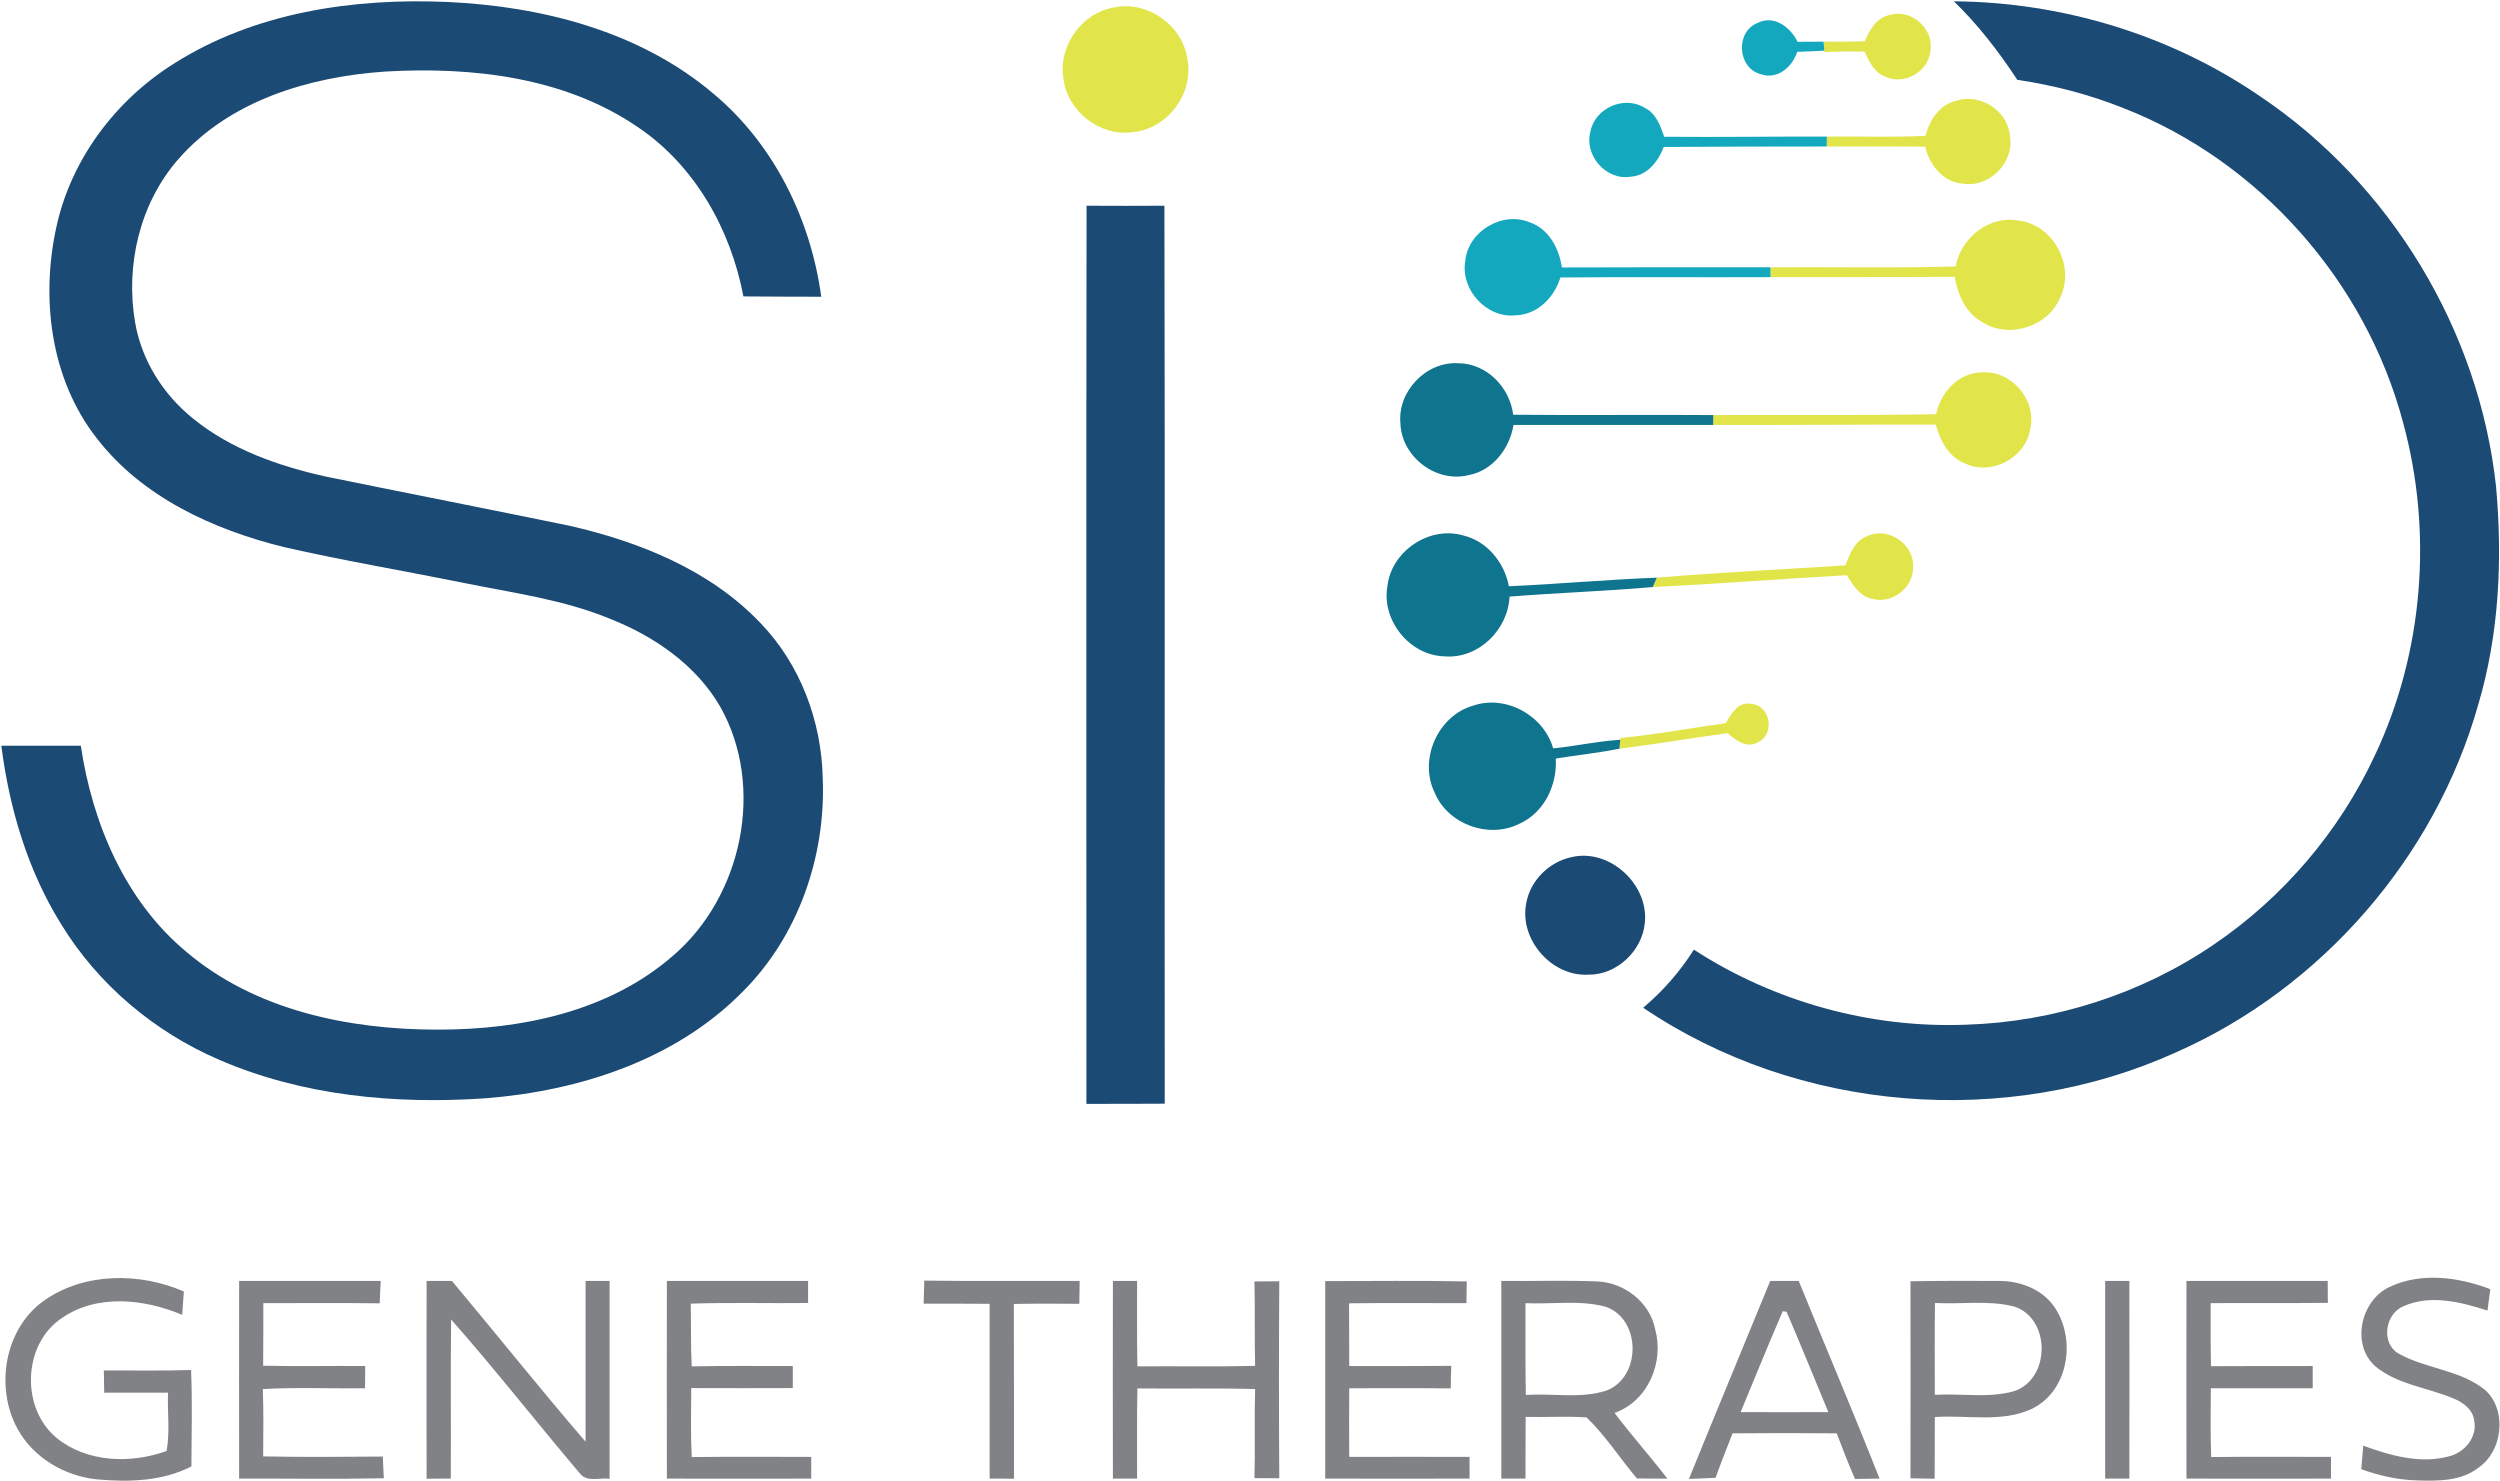 <svg version="1.2" xmlns="http://www.w3.org/2000/svg" viewBox="0 0 1519 900" width="1519" height="900">
	<title>c5e12248-e409-4779-acaa-f852267bbc5f_1024x512-svg</title>
	<style>
		.s0 { fill: #1b4a75 } 
		.s1 { fill: #e1e54a } 
		.s2 { fill: #14a8bf } 
		.s3 { fill: #0f748e } 
		.s4 { fill: #818285 } 
	</style>
	<g id="#1b4a75ff">
		<path id="Layer" class="s0" d="m105.6 38.7c49.1-31.2 109-40 166.2-37.5 57.6 2.6 117.3 17.9 162 56 36.6 30.7 58.8 76.1 65.2 123.1-15.7-0.1-31.5 0-47.3-0.2-7.7-40.6-29.4-79.5-64.2-102.9-44.6-30.5-101.1-36.8-153.8-33.7-45.9 3.2-94.4 17.6-125.5 53.4-23.3 26.7-32.1 64.4-26.1 99 3.9 23 17.1 43.9 35.2 58.4 23.2 18.9 52.3 29 81.3 35.4 49 10 98.1 19.6 147.2 29.7 42.6 9.7 85.6 26.9 116.3 59.2 24.2 25.1 37.1 59.7 37.8 94.4 1.9 47.4-14.9 96-48.8 129.7-40.7 41.3-99 60.1-155.8 64.6-54.8 3.8-111.6-1.4-162.4-23.5-39.2-16.9-73.4-45.7-95.7-82.2-20.4-32.7-31.5-70.4-36.4-108.5 16.1 0 32.2 0 48.3 0 7 47.1 26.9 94.3 64.2 125.3 42 35.6 98.8 47.2 152.5 47.2 50.4 0.1 104-10.8 143-44.8 42.2-36 56.4-102.8 28.7-151.6-14.6-25.1-39.7-42.4-66.3-53-28.8-12-60-16-90.3-22.2-36.1-7.3-72.5-13.4-108.4-21.6-42.9-10.6-86.1-30.3-113.7-66.1-28.2-36-34.2-85.3-24.4-129 9-40.8 36-76.5 71.2-98.6zm554.5 632c0.1-181.9-0.2-363.8 0.1-545.7 15.8 0.1 31.5 0.1 47.3 0 0.4 181.9 0 363.8 0.2 545.6-15.9 0.1-31.7 0.1-47.6 0.1z"/>
		<path id="Layer" class="s0" d="m1187.2 0.8c65.9 0.5 131.6 20.4 186 57.7 79.3 53.2 133.1 142.2 143.4 237.1 4 44.4 1.9 89.8-10.9 132.8-26.2 92.6-95.1 171.8-183.1 210.8-103.3 47-230.1 36.8-324.2-26.9 12-10.1 22.4-22 30.8-35.3 48.8 31.7 107.4 47.9 165.6 45.6 53.3-1.7 106.2-18.6 150.3-48.7 42.2-28.6 76.4-68.8 97.9-115 29.5-62.5 35.3-135.6 17.1-202.2-22.7-85.6-87.3-158.8-169.9-191-20.7-8.3-42.4-13.9-64.5-17.2-11.2-17.1-23.8-33.4-38.5-47.7zm-232.8 520.1c23.2-5.9 47.5 16.3 45 39.8-1.5 17-17.1 31.8-34.3 31.5-22.4 1.3-42.3-21.6-37.7-43.7 2.5-13.5 13.7-24.6 27-27.6z"/>
	</g>
	<g id="#e1e54aff">
		<path id="Layer" class="s1" d="m677.1 4.5c20.3-4.2 41.7 11.1 44.4 31.6 4 20.7-12.3 42.5-33.4 44.2-20 2.8-39.9-13-42-33-3.1-19.6 11.4-39.7 31-42.8z"/>
		<path id="Layer" class="s1" d="m1133 25.1c2.9-6.9 7.1-14.4 15.2-16 12.6-3.9 26.4 7.7 24.8 20.8-0.4 12.9-15.2 22.1-27 16.9-7-2.3-10.2-9.2-13.1-15.4-8.1-0.3-16.2-0.1-24.3 0.3l-0.1-0.9c-0.1-1.3-0.4-4.1-0.5-5.5 8.3 0.1 16.6 0 25-0.2zm55.3 36.2c14.4-4.9 31.4 5.6 32.9 20.9 3.1 16.5-12.7 32.4-29.2 29.3-11.8-1.1-19.7-11.6-22.3-22.4-20-0.2-39.9 0-59.8-0.1 0-1.5 0.1-4.5 0.1-6 20-0.3 40 0.6 60-0.5 2.3-9.5 8.3-18.7 18.3-21.2zm-0.1 100.6c3.3-17.5 20.6-31.4 38.7-27.8 20.9 2.7 34.1 27.6 24.9 46.5-7.2 18-31.4 25.6-47.6 15-10-5.6-14.7-16.7-16.6-27.4-37.3 0.1-74.5 0.3-111.8 0.2-0.1-1.5-0.1-4.5-0.1-6 37.5-0.3 75 0.6 112.5-0.5zm-11.8 89.8c2.7-13.2 13.3-25 27.3-25.4 17.9-1.7 33.7 16.2 30 33.7-2.3 17.7-23.1 29.2-39.3 21.8-10.2-3.8-15.6-13.9-18.2-23.8-45.1-0.1-90.2 0.3-135.3 0.2 0-1.5 0.1-4.5 0.1-6 45.2-0.3 90.3 0.3 135.4-0.5zm-41.7 74c12.6-5.9 28.4 5 27.7 18.8 0.4 12.4-12.7 22.7-24.7 19.4-7.7-1.4-11.8-8.4-15.6-14.4-39.3 2.2-78.6 5.3-117.9 7.2 0.6-1.4 1.9-4.3 2.5-5.7 38.1-3.2 76.4-5 114.5-7.5 2.8-7 5.8-15.1 13.5-17.8zm-86.2 113.7c3.4-5.6 7.5-13.3 15.5-11.7 11.7 0.7 14.7 18.4 4.3 23.2-6.9 4.2-13.6-1.1-18.6-5.4-21.9 2.9-43.8 6.7-65.7 9.4 0.1-1.3 0.3-4.1 0.5-5.4v-1.1c21.5-2 42.7-6.1 64-9z"/>
	</g>
	<g id="#14a8bfff">
		<path id="Layer" class="s2" d="m1067.8 14c10-5.2 20.1 2.5 24.4 11.4q7.9-0.1 15.8-0.1c0.1 1.4 0.4 4.2 0.5 5.5-5.5 0.3-11 0.5-16.5 0.7-3 9.3-12.2 17.2-22.4 13.5-13.9-3.8-15.3-25.6-1.8-31zm-101.4 65.7c2.8-14.1 20.6-21.9 32.9-14.2 6.9 3.3 9.5 10.9 11.9 17.6 33 0.3 65.9-0.2 98.8-0.1 0 1.5-0.1 4.5-0.1 6-33 0-66 0.1-99 0.3-3.4 8.9-10.1 17.5-20.3 18.1-14.9 2.3-28.3-13.2-24.2-27.7zm-76.1 78.8c1.7-18 22.5-30.4 39.2-23.4 11.6 4 17.8 15.8 19.5 27.4 42.2-0.2 84.5-0.1 126.7-0.1 0 1.5 0 4.5 0.1 6-42.6 0.2-85.2-0.2-127.7 0.2-3.7 12.1-13.9 22.6-27.2 23-17.7 1.8-33.6-15.5-30.6-33.1z"/>
	</g>
	<g id="#0f748eff">
		<path id="Layer" class="s3" d="m850.9 257.3c-1.9-19.4 15.5-37.7 35-36.6 17.3 0 31.5 14.6 33.5 31.3 40.6 0.4 81.1-0.1 121.6 0.2 0 1.5-0.1 4.5-0.1 6-40.4 0-80.8 0-121.3 0-2.3 14.3-12.6 27.8-27.4 30.5-19.6 4.9-40.7-11.2-41.3-31.4zm-7.9 98.8c2.4-21.2 25.4-36.7 45.9-30.8 14.6 3.4 25.2 16.5 27.9 30.9 30-1.3 59.9-4.1 89.9-5.2-0.6 1.4-1.9 4.3-2.5 5.7-28.9 2.5-58 3.5-87 5.8-0.9 20.2-19 38-39.5 36.3-21.2-0.5-38.4-21.9-34.7-42.7zm51.9 72.7c20-6.9 43 5.8 48.8 25.9 13.6-1.3 27-4.4 40.8-5.2-0.2 1.3-0.4 4.1-0.5 5.4-12.9 2.6-25.9 3.9-38.7 6 0.9 16.2-7.1 33-22.3 39.7-18.7 9.3-43.5 0.1-51.4-19.2-9.6-20 2-46.4 23.3-52.6z"/>
	</g>
	<g id="#818285ff">
		<path id="Layer" fill-rule="evenodd" class="s4" d="m27.1 790c24.5-17 57.9-16.9 84.6-5.3q-0.5 7.1-1 14.2c-23-9.7-51.7-12.9-73.2 2-23.7 15.9-25 54.6-3.2 72.7 18.4 15.1 45.3 15.9 66.9 8 2.2-11.6 0.4-23.6 0.9-35.4q-19.4 0-38.8 0-0.1-6.7-0.2-13.5c17.7-0.1 35.3 0.3 53-0.3 0.8 19.5 0.3 39.1 0.2 58.6-17.5 9-37.8 9.6-57 7.9-19.9-1.9-39.2-13.2-48.8-31-13.7-25.4-7.7-61 16.6-77.9zm1424.5-7.9c19.2-9.3 42.2-6.2 61.5 1.2q-0.9 6.5-1.7 13c-16.2-5.2-34.6-9.9-50.9-2.7-11.1 4.4-14 21.8-3.7 28.5 16.8 9.7 38 10 53.3 22.6 13.3 12.2 10.6 36.9-4.1 47-10.5 8.3-24.7 8.2-37.4 7.8-11.6-0.3-23-2.9-33.9-6.8 0.4-4.8 0.8-9.6 1.2-14.3 16.5 6 34.6 11.2 52 6.5 9.6-2.3 17.5-11.7 15.4-21.9-0.8-6.6-6.8-11-12.6-13.3-15.7-6.7-33.9-8.3-47.4-19.5-14.9-13.1-9-39.9 8.3-48.1zm-1306.3-3.8q43 0 86 0-0.3 6.8-0.6 13.6c-23.6-0.3-47.1-0.1-70.7-0.1 0 12.7 0 25.3-0.1 38 20.7 0.5 41.3 0 62 0.2q0 6.7-0.1 13.5c-20.7 0.3-41.4-0.7-62.1 0.5 0.5 13.6 0.3 27.3 0.2 40.9 24.2 0.5 48.4 0.3 72.7 0.1 0.2 4.4 0.4 8.7 0.6 13.2-29.3 0.6-58.6 0.1-87.9 0.2q-0.1-60 0-120.1zm113.9 0q7.7 0 15.4 0c27.2 32.5 53.6 65.6 81.2 97.7 0.1-32.6-0.1-65.2 0-97.7q7.3 0 14.6 0 0 60.2 0 120.2c-5.8-0.8-13.3 2.1-17.6-2.7-26.5-31.2-51.7-63.5-78.7-94.1-0.4 32.2 0 64.4-0.2 96.7-4.9 0-9.8 0-14.7 0.1q-0.1-60.1 0-120.2zm146 0q42.9 0 85.8 0 0 6.7 0 13.4c-23.7 0.3-47.5-0.4-71.3 0.4 0.3 12.7-0.1 25.4 0.6 38.1 20.5-0.4 41-0.2 61.4-0.2q0 6.7 0 13.4-30.8 0.1-61.7 0c-0.1 14-0.4 28 0.3 41.9 24.2-0.3 48.4-0.1 72.6-0.1q0 6.6 0 13.2-43.9 0.1-87.7 0-0.1-60 0-120.1zm156 13.8c0.1-4.7 0.3-9.3 0.4-14 31.4 0.4 62.9 0.1 94.4 0.2-0.1 4.6-0.1 9.3-0.2 13.9-13.2-0.1-26.5-0.2-39.8 0.1 0.1 35.4 0.1 70.8 0.1 106.2-5-0.1-9.9-0.1-14.8-0.1 0-35.4 0-70.8 0-106.2-13.4-0.1-26.8-0.1-40.1-0.1zm115-13.8q7.3 0 14.7 0c0.1 17.3-0.2 34.6 0.2 51.9 23.8-0.2 47.7 0.3 71.5-0.3-0.4-17.1 0-34.2-0.4-51.3q7.5-0.1 15.1-0.1-0.4 59.9 0 119.7c-5 0-10.1-0.1-15.1-0.1 0.5-18-0.1-36.1 0.4-54.1-23.8-0.7-47.7-0.1-71.5-0.4-0.4 18.3-0.1 36.6-0.2 54.8q-7.4 0-14.7 0-0.1-60 0-120.1zm129 0.1c28.6 0 57.4-0.4 86 0.2-0.1 4.4-0.1 8.8-0.2 13.2-23.8 0-47.5-0.2-71.3 0.1 0.1 12.7 0 25.4 0.1 38.1 20.7 0 41.3 0.1 62-0.1-0.2 4.6-0.3 9.2-0.3 13.7-20.6-0.3-41.2 0-61.7-0.1-0.1 13.9-0.1 27.8 0 41.7 24.4 0 48.7-0.1 73.1 0q0 6.6 0 13.2c-29.3 0-58.5 0.1-87.7 0 0-40 0-80 0-120zm107-0.1c19.5 0.2 39-0.5 58.4 0.3 16.4 0.7 31.9 12.7 35.1 29.1 5.5 20.2-4.4 43.6-24.7 50.8 10.3 13.6 21.7 26.4 32.1 39.9-6.2 0-12.3 0-18.5-0.1-10.3-12.2-19.1-26-30.6-37.1-12.3-0.8-24.7 0-37-0.3-0.1 12.5-0.1 25-0.1 37.5q-7.4 0-14.7 0 0-60 0-120.1zm14.7 13.5c0.1 18.6-0.2 37.2 0.2 55.8 16.2-1.2 33 2.4 48.7-2.6 21.5-7.8 21.6-43.4-0.1-51-15.9-4.3-32.6-1.4-48.8-2.2zm148.7-13.5q8.6 0 17.3 0c16.3 40.1 33.3 79.9 49.1 120.1q-7.5 0.1-14.9 0.2c-4-9.1-7.6-18.4-11.1-27.7-21.1-0.2-42.2-0.2-63.3 0-3.5 9-7.1 17.9-10.3 27-5.4 0.3-10.9 0.5-16.2 0.7 16.3-40.2 33-80.2 49.4-120.3zm7.6 18.4c-8.8 20.3-17.1 40.9-25.6 61.3q26.6 0.1 53.3 0c-8.5-20.3-16.7-40.8-25.4-61-0.6-0.1-1.7-0.2-2.3-0.3zm77.6-18.2c18.1-0.3 36.3-0.3 54.4-0.2 12.2 0.1 24.9 4.8 32.4 14.9 14.2 19.3 9.7 51.8-13 62.8-18.4 8.6-39.5 3.6-59 5-0.1 12.5 0 25-0.1 37.5-4.9-0.1-9.8-0.2-14.7-0.3q0.1-59.9 0-119.7zm14.8 69c16-1 32.5 2.2 48.1-2.2 22.2-7.3 22.5-44 0.3-51.4-15.8-4.1-32.2-1.3-48.3-2.2-0.3 18.6-0.1 37.2-0.1 55.8zm103.5-69.2q7.4 0 14.7 0 0.1 60.1 0 120.1-7.3 0-14.7 0 0-60 0-120.1zm49.4 0q42.9 0 85.8 0 0 6.7 0.1 13.3c-23.7 0.3-47.4 0-71.2 0.2 0 12.8-0.1 25.5 0.2 38.3 20.6-0.1 41.2-0.1 61.8-0.1 0 4.5 0 9 0 13.5-20.6 0-41.2 0-61.9 0-0.1 13.9-0.3 27.8 0.2 41.8 24.3-0.3 48.6-0.1 72.8-0.1q0 6.6 0 13.2-43.9 0.1-87.8 0-0.1-60 0-120.1z"/>
	</g>
</svg>